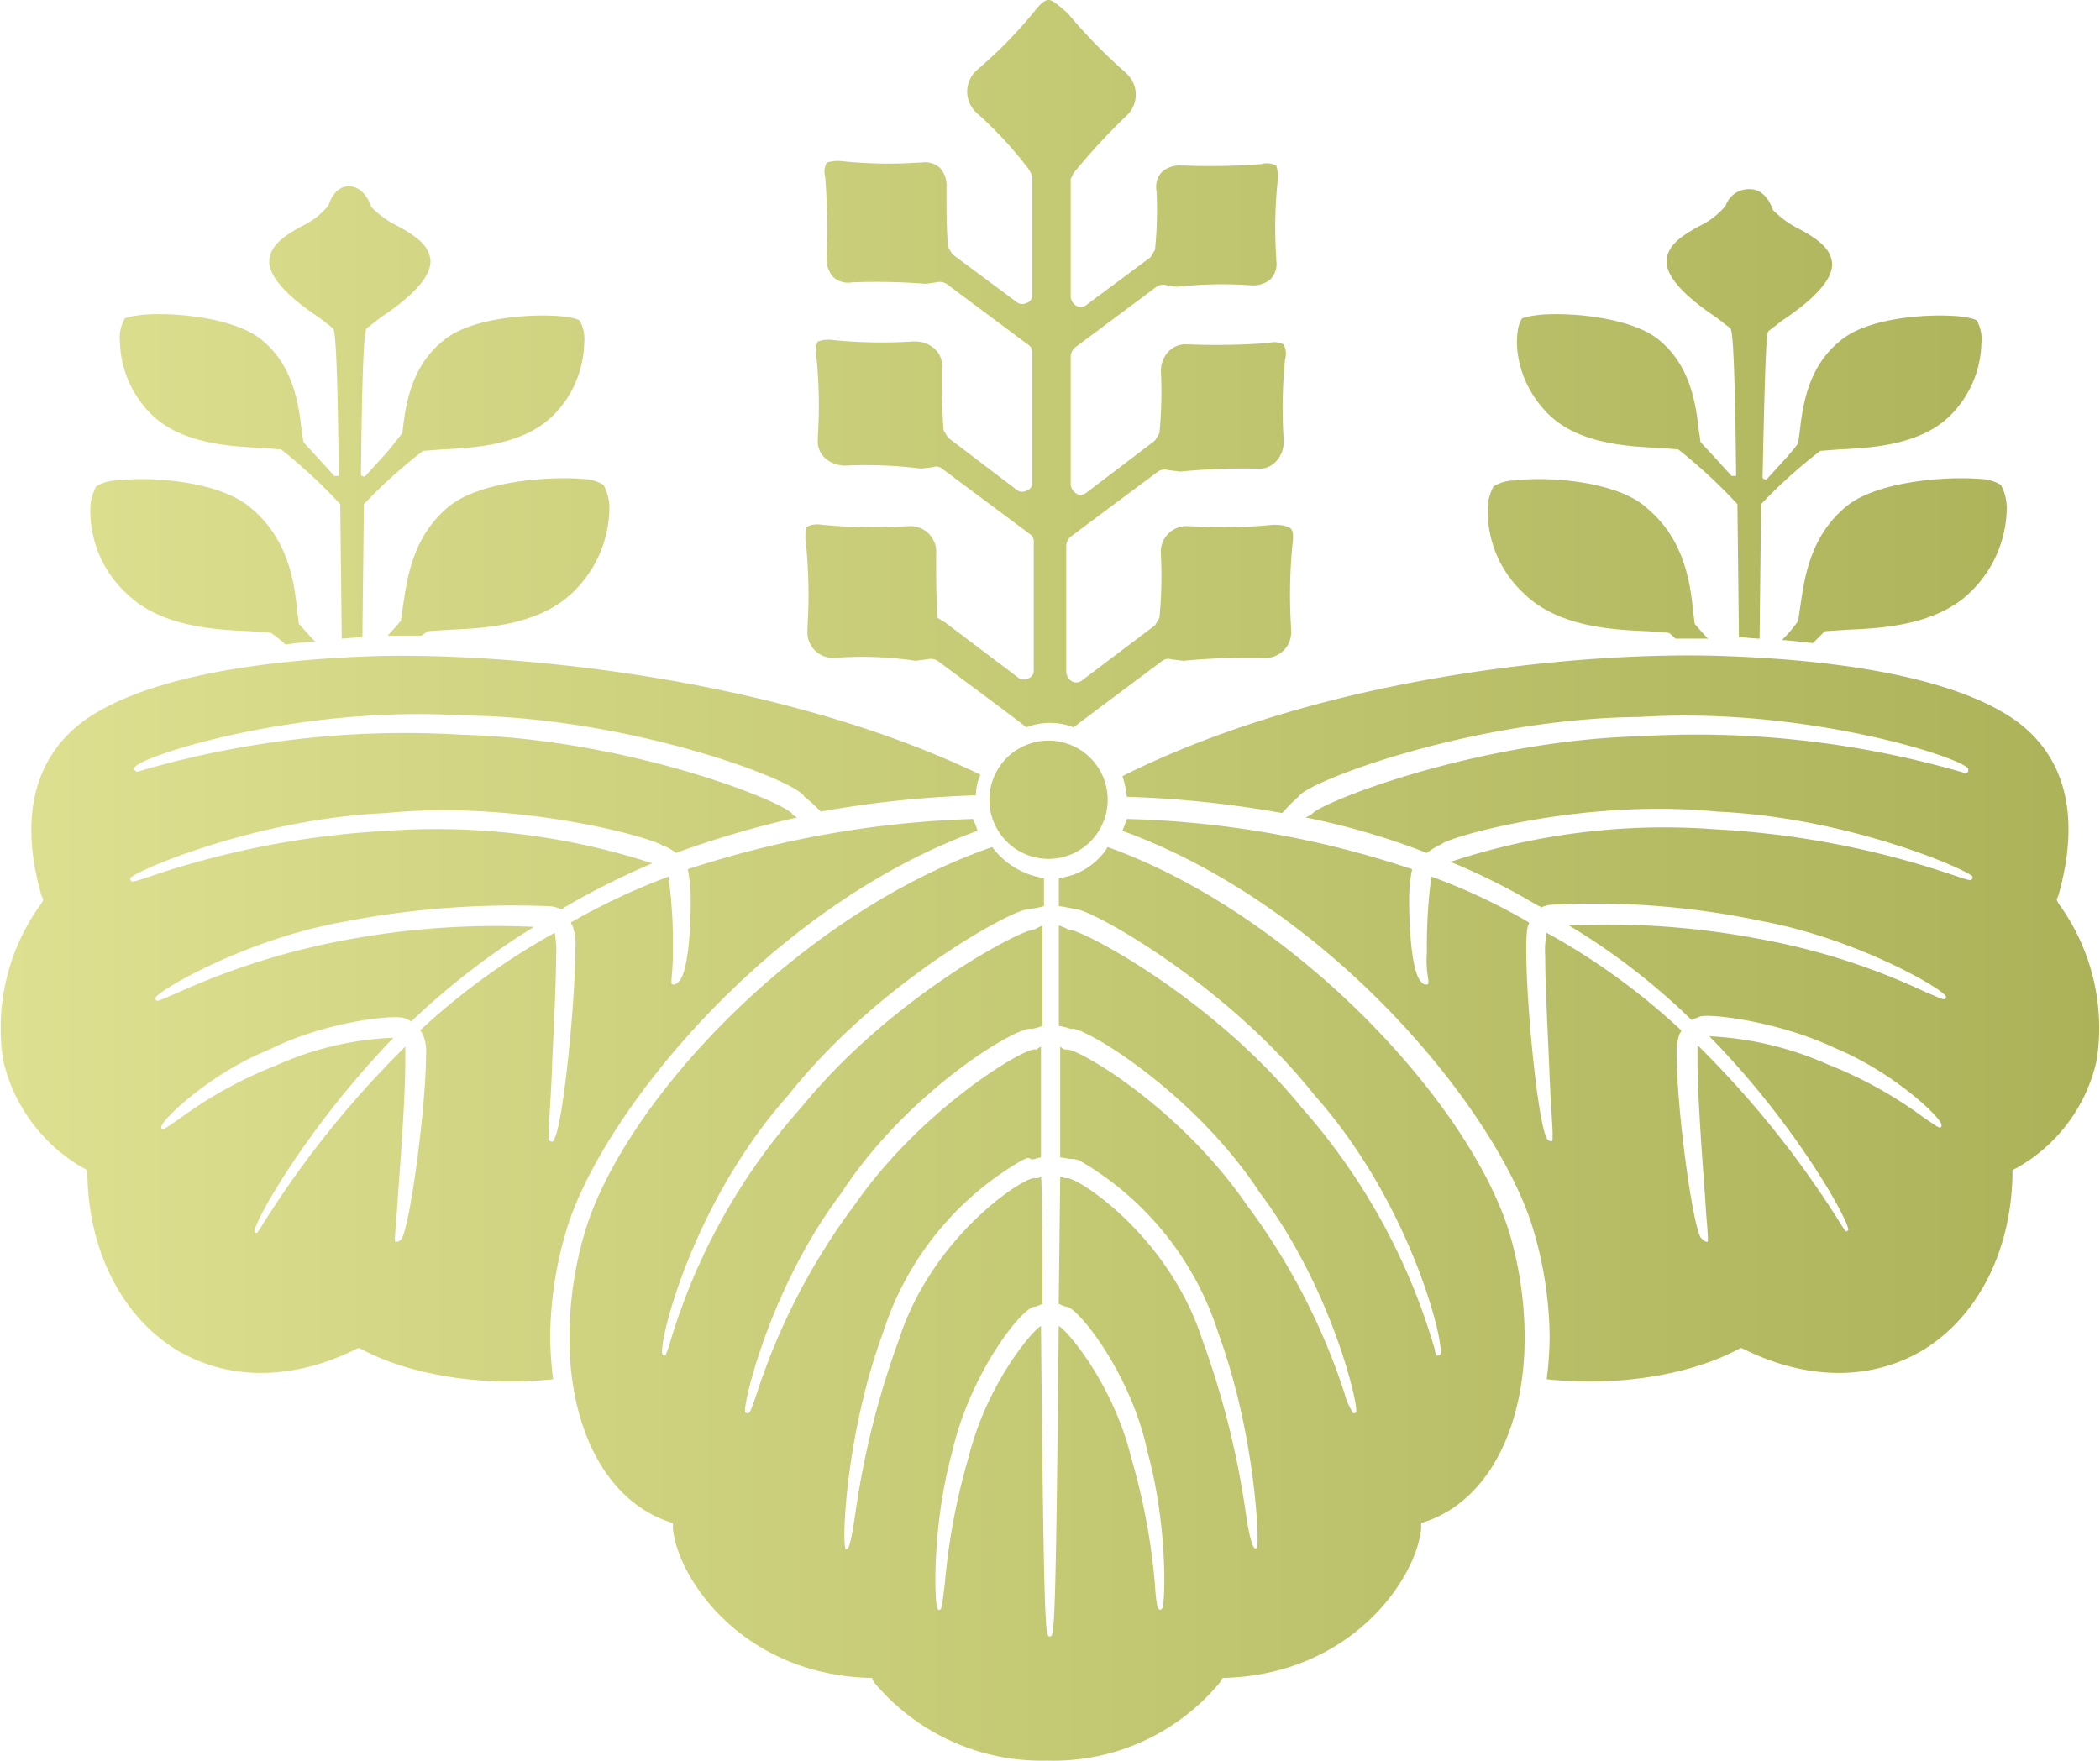 <svg xmlns="http://www.w3.org/2000/svg" viewBox="0 0 142.02 119.1"><defs><linearGradient id="a" y1="62.05" x2="142.02" y2="62.05" gradientTransform="matrix(1 0 0 -1 0 121.6)" gradientUnits="userSpaceOnUse"><stop offset="0" stop-color="#dde090"></stop><stop offset="1" stop-color="#abb258"></stop></linearGradient></defs><g><path d="M70.91 0c-.2 0-.4.1-.9.7a29.69 29.69 0 01-3.9 4l-.1.1a1.93 1.93 0 000 2.8 26.43 26.43 0 013.6 3.9l.2.4v8a.55.55 0 01-.4.6.62.62 0 01-.7-.1l-4.3-3.2-.3-.5c-.1-1.4-.1-2.3-.1-4a1.84 1.84 0 00-.4-1.3 1.48 1.48 0 00-1.3-.4h-.2a30.3 30.3 0 01-5.2-.1 2.51 2.51 0 00-1 .1 1.35 1.35 0 00-.1 1 45.56 45.56 0 01.1 5.2v.2a1.84 1.84 0 00.4 1.3 1.48 1.48 0 001.3.4 41.73 41.73 0 015 .1l.7-.1a.88.88 0 01.7.1l5.5 4.1a.6.6 0 01.3.6v8.7a.55.55 0 01-.4.6.62.62 0 01-.7-.1l-4.6-3.5-.3-.5c-.1-1.4-.1-2.4-.1-4.2a1.54 1.54 0 00-.5-1.3 1.9 1.9 0 00-1.3-.5h-.2a32.85 32.85 0 01-5.4-.1 2.24 2.24 0 00-1 .1 1.35 1.35 0 00-.1 1 32.47 32.47 0 01.1 5.4v.2a1.54 1.54 0 00.5 1.3 2.11 2.11 0 001.3.5 30.17 30.17 0 015.2.2l.8-.1a.61.61 0 01.6.1l5.9 4.4a.6.6 0 01.3.6v8.6a.55.55 0 01-.4.6.62.62 0 01-.7-.1l-4.9-3.7-.5-.3c-.1-1.5-.1-2.5-.1-4.3a1.74 1.74 0 00-1.9-1.9h-.2a35.12 35.12 0 01-5.6-.1c-.7-.1-1 .1-1.1.2a3.38 3.38 0 000 1.1 35.12 35.12 0 01.1 5.6v.2a1.74 1.74 0 001.9 1.9 24.42 24.42 0 015.4.2l.8-.1a.88.88 0 01.7.1s5.8 4.3 6 4.5a4.42 4.42 0 013.2 0c.1-.1 6-4.5 6-4.5a.66.66 0 01.6-.1l.8.1a48.74 48.74 0 015.4-.2 1.74 1.74 0 001.9-1.9v-.2a35.12 35.12 0 01.1-5.6c.1-.7 0-1-.2-1.1s-.4-.2-1.1-.2a33.88 33.88 0 01-5.5.1h-.2a1.74 1.74 0 00-1.9 1.9 29.37 29.37 0 01-.1 4.3l-.3.5-4.9 3.7a.62.62 0 01-.7.1.82.82 0 01-.4-.6v-8.6a.86.86 0 01.3-.6l5.9-4.4a.82.82 0 01.7-.1l.8.1a45.2 45.2 0 015.2-.2 1.54 1.54 0 001.3-.5 1.9 1.9 0 00.5-1.3v-.2a32.85 32.85 0 01.1-5.4 1.35 1.35 0 00-.1-1 1.35 1.35 0 00-1-.1 47.31 47.31 0 01-5.3.1h-.2a1.54 1.54 0 00-1.3.5 1.9 1.9 0 00-.5 1.3 28.74 28.74 0 01-.1 4.2l-.3.5-4.6 3.5a.62.62 0 01-.7.1.82.82 0 01-.4-.6v-8.7a.86.86 0 01.3-.6l5.5-4.1a.82.82 0 01.7-.1l.7.1a27.85 27.85 0 015-.1 1.84 1.84 0 001.3-.4 1.48 1.48 0 00.4-1.3v-.2a30.3 30.3 0 01.1-5.2 2.51 2.51 0 00-.1-1 1.35 1.35 0 00-1-.1 45.56 45.56 0 01-5.2.1h-.2a1.84 1.84 0 00-1.3.4 1.48 1.48 0 00-.4 1.3 25.69 25.69 0 01-.1 4l-.3.5-4.3 3.2a.62.62 0 01-.7.1.82.82 0 01-.4-.6v-8l.2-.4a43.75 43.75 0 013.6-3.9 1.93 1.93 0 000-2.8l-.1-.1a36.84 36.84 0 01-3.9-4c-.9-.8-1.1-.9-1.3-.9zm45.8 13.9a5.12 5.12 0 01-1.8 1.4c-1.1.6-2.2 1.3-2.2 2.4 0 1.4 2.2 3 3.4 3.8l.9.7c.1.1.3.4.4 9.9 0 .1 0 .1-.1.1h-.2l-1-1.1-1.11-1.2c0-.1-.1-.7-.1-.7-.2-1.7-.5-4.4-2.7-6.2-1.8-1.5-5.9-1.9-8.1-1.7q-1.2.15-1.2.3c-.5.7-.7 3.9 1.8 6.4 2 2 5.3 2.2 7.5 2.3l1.3.1a35.26 35.26 0 013.9 3.6l.1.1v.1s.1 8.7.1 8.9c.2 0 1.1.1 1.4.1 0-.3.1-9 .1-9v-.1l.1-.1a34.25 34.25 0 013.9-3.5l1.3-.1c2.2-.1 5.5-.3 7.5-2.3a7.15 7.15 0 002.1-4.9 2.58 2.58 0 00-.3-1.5c-.1-.1-.4-.2-1.2-.3-2.2-.2-6.3.1-8.1 1.7-2.2 1.8-2.5 4.5-2.7 6.2l-.1.7a15 15 0 01-1.1 1.3l-1 1.1a.14.14 0 01-.2 0 .1.1 0 01-.1-.1c.2-9.6.3-9.8.4-9.9l.9-.7c1.2-.8 3.4-2.4 3.4-3.8 0-1.1-1.1-1.8-2.2-2.4a6.42 6.42 0 01-1.8-1.3c-.3-.9-.9-1.4-1.5-1.4a1.65 1.65 0 00-1.69 1.1zm-94.5 0a5.12 5.12 0 01-1.8 1.4c-1.1.6-2.2 1.3-2.2 2.4 0 1.4 2.2 3 3.4 3.8l.9.7c.1.1.3.4.4 9.9 0 .1 0 .1-.1.1h-.2l-1-1.1-1.1-1.2c0-.1-.1-.7-.1-.7-.2-1.7-.5-4.4-2.7-6.2-1.8-1.5-5.9-1.9-8.1-1.7q-1.2.15-1.2.3a2.58 2.58 0 00-.3 1.5 7.15 7.15 0 002.1 4.9c2 2 5.3 2.2 7.5 2.3l1.3.1a35.26 35.26 0 013.9 3.6l.1.1v.1s.1 8.7.1 9c.2 0 1.1-.1 1.4-.1 0-.3.1-8.9.1-8.9v-.1l.1-.1a34.25 34.25 0 013.9-3.5l1.3-.1c2.2-.1 5.5-.3 7.5-2.3a7.15 7.15 0 002.1-4.9 2.58 2.58 0 00-.3-1.5c-.1-.1-.4-.2-1.2-.3-2.2-.2-6.3.1-8.1 1.7-2.2 1.8-2.5 4.5-2.7 6.2l-.4.5a15 15 0 01-1.1 1.3l-1 1.1a.14.14 0 01-.2 0 .1.1 0 01-.1-.1c.1-9.6.3-9.8.4-9.9l.9-.7c1.2-.8 3.4-2.4 3.4-3.8 0-1.1-1.1-1.8-2.2-2.4a6.42 6.42 0 01-1.8-1.3c-.3-.9-.9-1.4-1.5-1.4s-1.1.4-1.4 1.3zm8.1 20.4c-2.5 2.1-2.8 5-3.1 7l-.1.7s-.6.7-.9 1h2.3l.4-.3 1.5-.1c2.4-.1 6.1-.3 8.4-2.6a8 8 0 002.4-5.5 3.23 3.23 0 00-.4-1.7 2.77 2.77 0 00-1.4-.4c-2.5-.2-7.1.2-9.1 1.9zm-22.4-1.8a2.77 2.77 0 00-1.4.4 3.23 3.23 0 00-.4 1.7 7.59 7.59 0 002.4 5.5c2.3 2.3 6 2.5 8.4 2.6l1.4.1a8.74 8.74 0 011 .8s1.4-.2 2-.2c-.2-.2-1.1-1.2-1.1-1.2l-.1-.8c-.2-2-.6-4.9-3.1-7-2.01-1.8-6.6-2.2-9.1-1.9zm94.5 0a2.77 2.77 0 00-1.4.4 3.23 3.23 0 00-.4 1.7 7.59 7.59 0 002.4 5.5c2.3 2.3 6 2.5 8.4 2.6l1.4.1c.1 0 .5.4.5.4h2.2c-.3-.3-.9-1-.9-1l-.1-.8c-.2-2-.6-4.9-3.1-7-1.9-1.8-6.5-2.2-9-1.9zm22.4 1.8c-2.5 2.1-2.8 5-3.1 7l-.1.7a9.48 9.48 0 01-1.1 1.3c.4 0 2 .2 2.1.2l.8-.8 1.5-.1c2.4-.1 6.1-.3 8.4-2.6a8 8 0 002.4-5.5 3.23 3.23 0 00-.4-1.7 2.77 2.77 0 00-1.4-.4c-2.5-.2-7.1.2-9.1 1.9zm-48.9 18.2a7 7 0 01.3 1.4 71.8 71.8 0 0110.5 1.1 11.3 11.3 0 011.1-1.1c.5-1 11.8-5.3 23.1-5.4 11-.7 21.7 2.7 22.2 3.5v.2a.35.35 0 01-.2.1A64.69 64.69 0 00111 49.8c-11.3.3-22 4.6-22.3 5.3l-.4.2a49.1 49.1 0 018.2 2.4 4.37 4.37 0 011-.6c.5-.5 9.6-3.1 18.6-2.2 9 .4 17.1 4 17.3 4.4v.1c-.1.2-.1.2-1.3-.2a60.1 60.1 0 00-16.1-3.1 46 46 0 00-17.9 2.2 44.81 44.81 0 015.8 2.9l.2.1a.1.1 0 01.1.1 1.88 1.88 0 01.8-.2 54.41 54.41 0 0114.1 1.1c6.5 1.2 12.3 4.6 12.5 5.1v.1c-.1.2-.2.1-1.4-.4a45.44 45.44 0 00-11.3-3.6 55.09 55.09 0 00-12.8-.9 45 45 0 018.3 6.4 4.71 4.71 0 01.5-.2c.3-.3 5.2.2 9.2 2.1 3.9 1.6 7.2 4.7 7.2 5.2v.1c-.1.2-.3 0-1.2-.6a28.37 28.37 0 00-6.5-3.6 22.24 22.24 0 00-8-1.9c5.8 5.9 9.4 12.4 9.4 13.1l-.1.1c-.1 0-.1 0-.6-.8a66.12 66.12 0 00-9.5-11.8v1.1c0 2.2.3 6.3.5 9 .1 1.7.2 2.5.2 2.9s0 .3-.1.3-.3-.2-.4-.3c-.6-1.2-1.6-8.8-1.6-12.2a3.84 3.84 0 01.2-1.6.35.35 0 00.1-.2 45.58 45.58 0 00-9.1-6.6 6.22 6.22 0 00-.1 1.6c0 2.1.2 5.5.3 8.2.1 2.2.2 3.3.2 3.8s0 .5-.1.5a.37.37 0 01-.3-.2c-.8-1.6-1.8-13.9-1.2-14.5v-.1a40.19 40.19 0 00-6.6-3.1 35.81 35.81 0 00-.3 5.1 7.22 7.22 0 00.1 1.9v.2a.1.1 0 01-.1.1.4.4 0 01-.4-.2c-.6-.6-.8-3.4-.8-5.4a10.18 10.18 0 01.2-2.2 65.9 65.9 0 00-19.3-3.4 6.89 6.89 0 01-.3.8c14.3 5.2 25.5 19.2 27.8 27a26.24 26.24 0 011.1 7.2 23.28 23.28 0 01-.2 2.9c4.5.5 9.5-.2 12.9-2l.2-.1h.1l.2.1c4.3 2.1 8.6 2.1 12.1 0 3.7-2.3 5.9-6.7 6-11.8v-.3a.1.1 0 01.1-.1l.2-.1a11.1 11.1 0 005.4-7.3 14.27 14.27 0 00-2.6-10.6l-.1-.2v-.1l.1-.2c2.1-7.4-1-10.9-3.9-12.5-2.6-1.5-7.9-3.3-18.2-3.7-8.79-.4-26.99 1-41.19 8.1zm-51-8.1c-10.4.4-15.6 2.2-18.2 3.7-2.9 1.6-6 5.2-3.9 12.5l.1.2v.1l-.1.2a14.27 14.27 0 00-2.6 10.6 11.33 11.33 0 005.4 7.3l.2.1.1.1v.3c.1 5.1 2.3 9.5 6 11.8 3.5 2.1 7.8 2.1 12.1 0l.2-.1h.1l.2.1c3.4 1.8 8.4 2.5 12.9 2a23.28 23.28 0 01-.2-2.9 25.68 25.68 0 011.1-7.2c2.3-7.7 13.5-21.8 27.8-27a6.89 6.89 0 00-.3-.8 68.83 68.83 0 00-19.3 3.4 10.18 10.18 0 01.2 2.2c0 2.1-.2 4.8-.8 5.4-.2.2-.3.2-.4.2a.1.1 0 01-.1-.1v-.2c0-.1.1-.9.1-1.9a33.92 33.92 0 00-.3-5.1 44.48 44.48 0 00-6.6 3.1.35.35 0 00.1.2 3.84 3.84 0 01.2 1.6c0 3.5-.8 11.6-1.4 12.8 0 .1-.1.3-.3.2s-.1 0-.1-.6.1-1.6.2-3.8c.1-2.7.3-6.1.3-8.1a6.22 6.22 0 00-.1-1.6 46.71 46.71 0 00-9.1 6.6 1.44 1.44 0 01.2.3 3 3 0 01.2 1.4c0 3.3-1 11-1.6 12.3a.45.45 0 01-.4.3c-.1 0-.1 0-.1-.3s.1-1.1.2-2.8c.2-2.7.5-6.8.5-9v-1.1a66.12 66.12 0 00-9.5 11.8c-.5.8-.5.8-.6.8a.1.1 0 01-.1-.1c0-.7 3.6-7.1 9.4-13.1a21.41 21.41 0 00-8 1.9 28.37 28.37 0 00-6.5 3.6c-.9.6-1.1.8-1.2.6v-.1c.1-.5 3.3-3.6 7.3-5.2 4-2 8.8-2.4 9.2-2.1a1.42 1.42 0 01.4.2 49.78 49.78 0 018.3-6.4 55.09 55.09 0 00-12.8.9 49.55 49.55 0 00-11.4 3.6c-1.2.5-1.3.6-1.4.4v-.1c.2-.5 6-3.9 12.5-5.1a60.21 60.21 0 0114.1-1.1 1.88 1.88 0 01.8.2c.1 0 .2 0 .2-.1l.2-.1a52.28 52.28 0 015.8-2.9 47.21 47.21 0 00-17.9-2.2 60.1 60.1 0 00-16.1 3.1c-1.2.4-1.2.4-1.3.2v-.1c.2-.4 8.3-4 17.3-4.4 9-.9 18.1 1.7 18.7 2.2a2.62 2.62 0 01.9.5 65.43 65.43 0 018.2-2.4 1.24 1.24 0 01-.3-.2c-.4-.8-11-5.1-22.4-5.4a63.82 63.82 0 00-21.9 2.5c-.1 0-.1 0-.2-.1a.14.14 0 010-.2c.5-.8 11.2-4.2 22.2-3.5 11.3.1 22.6 4.4 23.1 5.5a11 11 0 011.1 1A71.8 71.8 0 0166 53.8a3.53 3.53 0 01.3-1.4c-14.59-7-33.39-8.3-41.39-8zm42 9.7a4 4 0 104-4 4 4 0 00-4 4zm4.7 5.3v1.9c.2 0 1.1.2 1.1.2.9-.1 10.2 5 16.2 12.6 6.5 7.3 8.8 16.8 8.5 17.5 0 .1-.1.1-.2.1s-.1 0-.2-.5a42.66 42.66 0 00-9-16.3c-6.1-7.5-15-12.1-15.7-12a6.66 6.66 0 00-.7-.3v6.8a4.54 4.54 0 01.8.2c.7-.3 8.3 4.2 12.8 11.1 4.9 6.5 6.7 14.5 6.5 14.8 0 .1-.1.1-.2.1a4.87 4.87 0 01-.6-1.4 44.11 44.11 0 00-6.6-12.7c-4.6-6.7-11.6-10.7-12.2-10.5H72a1.44 1.44 0 01-.3-.2v7.5c.2 0 .6.1.7.1a1.76 1.76 0 01.6.1 20.75 20.75 0 019.4 11.7c2.5 6.8 2.8 14.3 2.6 14.5s-.4-.2-.7-2a58.09 58.09 0 00-3-12.1c-2.3-7.1-8.6-11.1-9.2-10.9H72a.44.44 0 00-.3-.1c0 .4-.1 8.4-.1 8.6a4.71 4.71 0 00.5.2c.7-.1 4.4 4.5 5.5 9.8 1.4 5.1 1.2 10.3 1 10.6l-.1.1c-.2 0-.3-.2-.4-1.8a43.72 43.72 0 00-1.6-8.5c-1.2-4.9-4.3-8.6-4.9-8.9-.2 21-.3 21-.6 21s-.4 0-.6-21c-.6.3-3.7 4-4.9 8.9a43.72 43.72 0 00-1.6 8.5c-.2 1.6-.2 1.8-.4 1.8a.1.1 0 01-.1-.1c-.2-.3-.4-5.5 1-10.6 1.2-5.3 4.8-9.9 5.6-9.8a4.71 4.71 0 00.5-.2c0-.2 0-8.1-.1-8.6a.49.49 0 01-.3.1H70c-.6-.2-6.9 3.8-9.2 10.9a58.09 58.09 0 00-3 12.1c-.3 1.9-.4 2.1-.6 2.1-.3-.3 0-7.8 2.5-14.6a20.75 20.75 0 019.4-11.7c.4-.2.5-.2.6-.1s.5-.1.7-.1v-7.5a1.24 1.24 0 00-.3.2H70c-.6-.2-7.6 3.9-12.2 10.5a44.11 44.11 0 00-6.6 12.7c-.4 1.2-.5 1.4-.6 1.4s-.2 0-.2-.1c-.2-.3 1.6-8.3 6.5-14.8 4.5-6.9 12-11.4 12.9-11.1a4.08 4.08 0 00.7-.2v-6.8l-.6.3c-.7-.1-9.6 4.5-15.7 12a41.86 41.86 0 00-9 16.3l-.2.5c-.1 0-.2 0-.2-.1-.3-.7 2-10.2 8.5-17.5 6-7.6 15.3-12.7 16.3-12.6a8.38 8.38 0 001-.2v-1.9a5.34 5.34 0 01-3.5-2.1C53.81 61.9 42 74.8 39.51 83.5a25.17 25.17 0 00-1 7c0 6 2.4 10.9 6.6 12.4l.3.1a.1.1 0 01.1.1v.3c.3 3.3 4.6 9.8 13.2 10.1h.2a.1.1 0 01.1.1l.1.2a14.77 14.77 0 0011.7 5.3 14.62 14.62 0 0011.7-5.3l.1-.2.1-.1h.2c8.6-.3 12.9-6.8 13.2-10.1v-.3c0-.1 0-.1.1-.1l.3-.1c4.2-1.5 6.6-6.4 6.6-12.4a25.17 25.17 0 00-1-7c-2.6-8.7-14.4-21.6-27.2-26.2a4.51 4.51 0 01-3.3 2.1zm-1.3 29.8z" fill="url(#a)"></path></g></svg>